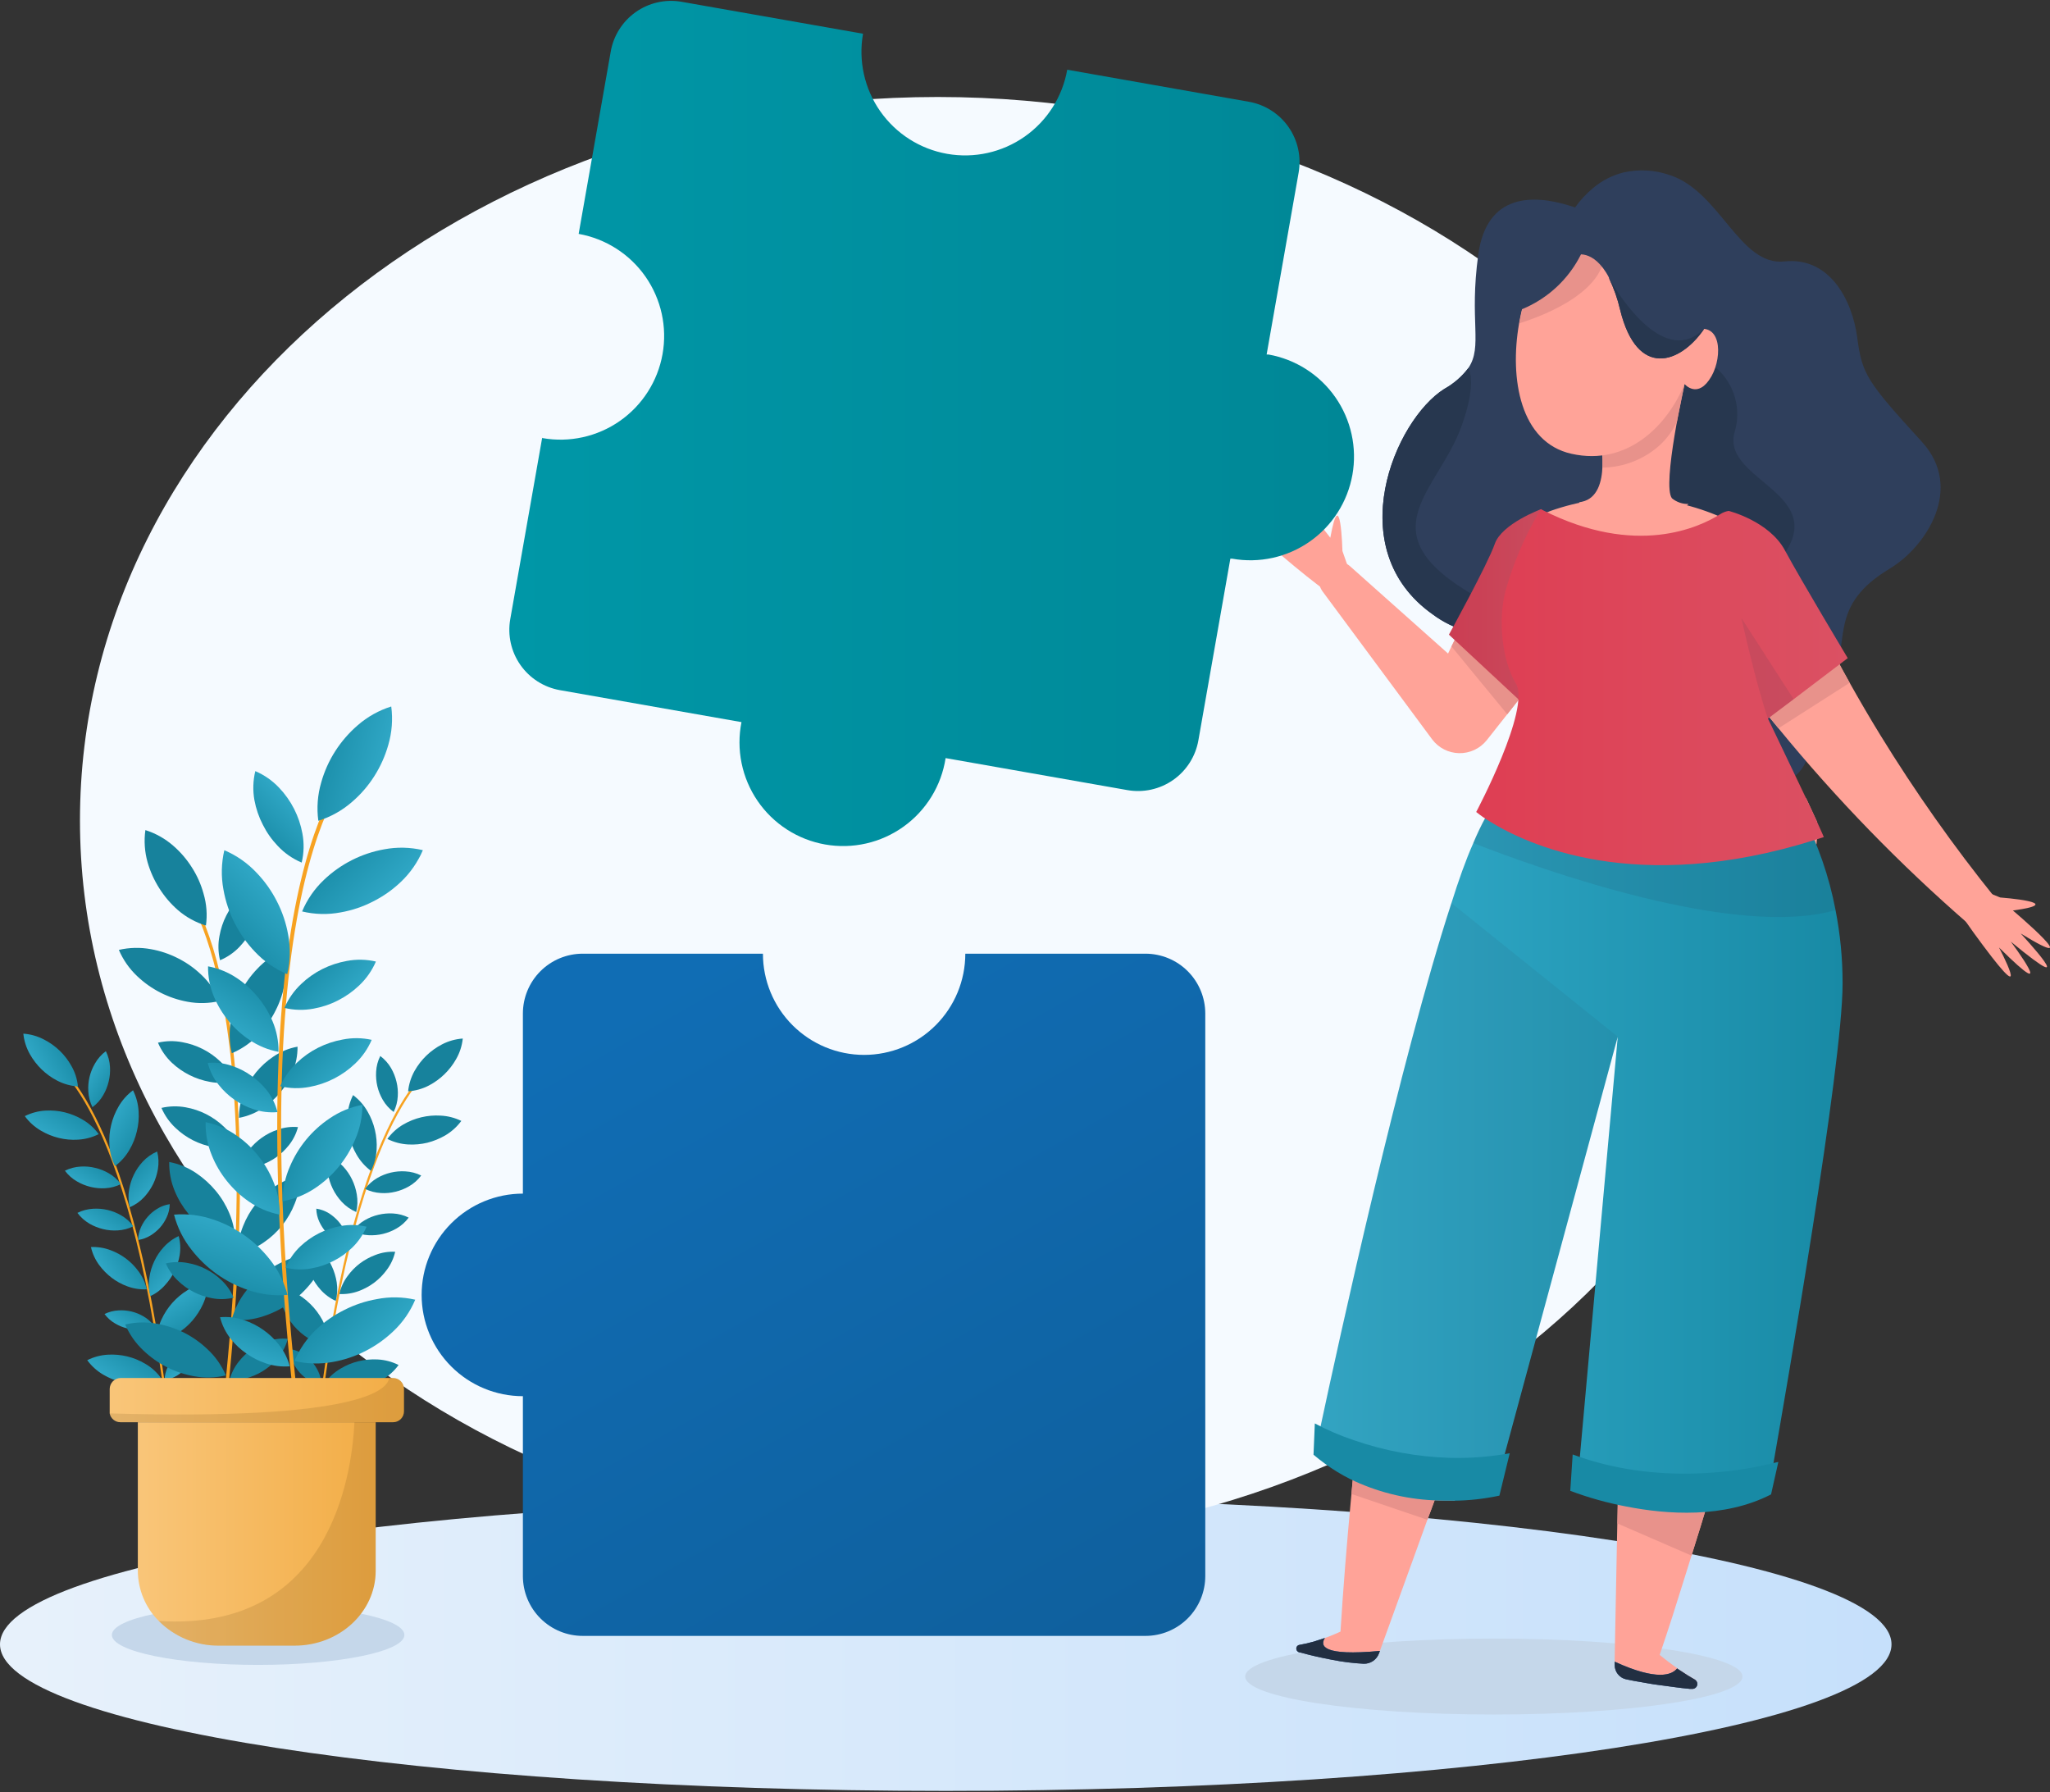 <svg width="540" height="472" viewBox="0 0 540 472" fill="none" xmlns="http://www.w3.org/2000/svg">
<rect x="0" y="0" width="540" height="472" fill="#333333" stroke="none"/>
<path d="M249.126 471.672C386.714 471.672 498.251 454.388 498.251 433.068C498.251 411.747 386.714 394.464 249.126 394.464C111.537 394.464 -6.10352e-05 411.747 -6.10352e-05 433.068C-6.10352e-05 454.388 111.537 471.672 249.126 471.672Z" fill="url(#paint0_linear_480_9967)"/>
<path d="M393.5 451.552C429.675 451.552 459 447.075 459 441.552C459 436.029 429.675 431.552 393.5 431.552C357.326 431.552 328 436.029 328 441.552C328 447.075 357.326 451.552 393.5 451.552Z" fill="#C5D7EA"/>
<path d="M247.019 406.604C371.811 406.604 472.975 321.301 472.975 216.074C472.975 110.847 371.811 25.544 247.019 25.544C122.228 25.544 21.064 110.847 21.064 216.074C21.064 321.301 122.228 406.604 247.019 406.604Z" fill="#F5FAFF"/>
<path d="M67.997 438.487C89.272 438.487 106.525 434.944 106.525 430.597C106.525 426.251 89.291 422.708 67.997 422.708C46.704 422.708 29.47 426.251 29.47 430.597C29.47 434.944 46.723 438.487 67.997 438.487Z" fill="#C5D7EA"/>
<path d="M425.352 150.354C425.352 150.354 414.437 163.624 399.788 166.688C398.965 166.86 398.122 166.995 397.28 167.109C390.204 167.96 383.072 166.054 377.365 161.786C353.027 144.552 367.369 110.659 380.448 102.425C382.928 101.05 385.094 99.172 386.805 96.91C390.635 91.165 386.958 84.674 389.409 66.962C391.688 50.685 404.173 51.355 413.135 54.074C416.346 55.032 419.452 56.316 422.403 57.904L421.273 85.229L425.352 150.354Z" fill="#2F3F5C"/>
<path d="M497.715 149.799C497.256 150.067 496.815 150.354 496.413 150.622C481.362 160.331 487.719 170.058 482.339 178.445C476.958 186.832 479.849 214.828 460.739 202.688C441.628 190.547 428.569 116.327 428.569 116.327L440.307 97.37L411.986 59.685C412.755 57.918 413.719 56.241 414.858 54.687C416.225 52.765 417.834 51.027 419.645 49.517C421.992 47.538 424.764 46.129 427.745 45.4C431.721 44.519 435.861 44.751 439.713 46.07C453.118 50.321 458.173 70.14 470.064 68.857C481.956 67.574 487.911 79.063 489.213 88.829C490.515 98.595 491.626 100.318 506.255 116.365C517.477 128.62 507.328 144.073 497.715 149.799Z" fill="#2F3F5C"/>
<path d="M450.169 95.454C453.166 97.379 455.447 100.237 456.658 103.587C457.87 106.937 457.944 110.593 456.871 113.99C453.52 126.801 483.277 130.037 468.59 147.73C453.903 165.424 425.352 148.783 425.352 148.783L430.35 106.656L450.169 95.454Z" fill="#27374F"/>
<path d="M426.826 137.62C422.767 136.903 418.991 135.058 415.931 132.297L416.639 132.163C425.026 130.439 421.311 114.354 421.311 114.354L443.811 100.778C443.811 100.778 437.703 127.835 440.422 131.243C441.656 132.253 443.213 132.783 444.807 132.737C442.305 134.74 439.417 136.207 436.324 137.047C433.231 137.887 429.998 138.082 426.826 137.62Z" fill="#FFA398"/>
<path d="M443.811 100.778C443.103 104.244 442.413 107.729 441.705 111.195C440.606 113.412 439.128 115.421 437.339 117.131C433.176 120.928 427.769 123.073 422.135 123.163C422.135 122.11 422.135 121.018 422.135 119.907C422.011 116.793 421.678 113.69 421.139 110.62L443.811 100.778Z" fill="#E8928B"/>
<path d="M353.62 145.126C353.62 145.126 353.142 126.705 350.422 141.622C350.422 141.622 334.069 120.271 344.486 139.286C344.486 139.286 326.812 121.133 342.208 141.775C342.208 141.775 324.974 127.51 340.523 144.82C340.523 144.82 323.384 134.671 340.906 149.09C359.422 164.409 358.752 159.833 358.752 159.833L353.62 145.126Z" fill="#FFA398"/>
<path d="M419.511 159.603L405.303 177.603L397.03 188.116L392.914 193.324L391.611 194.971C390.741 196.053 389.635 196.921 388.377 197.509C387.119 198.097 385.743 198.389 384.355 198.363C382.967 198.337 381.603 197.994 380.368 197.359C379.133 196.725 378.06 195.816 377.231 194.703L348.393 155.773C347.668 154.791 347.333 153.574 347.452 152.359C347.571 151.144 348.136 150.016 349.038 149.193C349.94 148.369 351.114 147.909 352.335 147.901C353.556 147.893 354.737 148.337 355.65 149.148L381.443 172.126L382.343 170.211L385.694 163.49L395.269 144.227C396.154 142.396 397.416 140.774 398.971 139.465C400.527 138.156 402.342 137.19 404.297 136.631C406.251 136.072 408.302 135.932 410.315 136.221C412.327 136.509 414.256 137.219 415.975 138.305C417.694 139.39 419.165 140.826 420.29 142.519C421.416 144.213 422.171 146.124 422.507 148.129C422.842 150.135 422.751 152.188 422.238 154.155C421.725 156.123 420.802 157.96 419.53 159.546L419.511 159.603Z" fill="#FFA398"/>
<path d="M414.284 298.432C408.693 312.621 403.407 325.987 399.635 335.523C395.269 347.434 388.797 365.223 382.267 383.146C382.267 383.414 382.076 383.682 381.961 383.97C381.444 385.387 380.927 386.823 380.41 388.221C380.084 389.14 379.74 390.136 379.414 390.959C378.916 392.357 378.399 393.755 377.901 395.133C377.269 396.857 376.657 398.561 375.986 400.265C375.259 402.333 374.493 404.363 373.784 406.374L363.827 433.852L363.252 435.442C362.951 436.264 362.399 436.971 361.674 437.463C360.949 437.954 360.088 438.205 359.212 438.18C356.453 438.041 353.707 437.702 350.997 437.165C348.202 436.629 345.425 436.035 342.648 435.25C342.131 435.25 341.557 434.924 341.48 434.331C341.459 434.205 341.462 434.076 341.491 433.951C341.52 433.827 341.573 433.71 341.648 433.606C341.723 433.503 341.818 433.415 341.927 433.349C342.037 433.283 342.158 433.239 342.285 433.22C343.576 432.994 344.854 432.7 346.114 432.339C348.507 431.643 350.843 430.766 353.104 429.716C353.831 418.074 354.789 406.374 355.88 394.655L355.995 393.487C356.11 392.165 356.244 390.863 356.359 389.561C356.474 388.259 356.627 386.804 356.78 385.425L356.895 384.18C356.895 383.836 356.895 383.51 356.991 383.165L357.393 379.336C358.312 370.317 359.308 361.336 360.323 352.413C361.989 335.772 364.899 316.604 367.886 298.413L414.284 298.432Z" fill="#FFA398"/>
<path d="M437.952 238.189C435.309 244.929 431.92 253.603 428.186 263.082C428.345 251.408 429.234 239.756 430.847 228.193C431.521 223.593 433.36 219.243 436.19 215.555C438.187 218.945 439.383 222.746 439.688 226.668C439.994 230.59 439.4 234.53 437.952 238.189Z" fill="#E8928B"/>
<path d="M450.839 99.075C447.258 105.356 443.715 101.124 443.715 101.124C439.464 111.675 428.932 122.877 413.92 119.507C400.516 116.501 397.567 99.86 400.152 85.154C401.531 77.265 404.518 69.835 408.405 65.565C411.297 62.424 415.229 60.438 419.473 59.974C423.864 59.452 428.315 59.836 432.552 61.103C448.005 64.588 445.362 87.28 445.362 87.28C453.558 83.871 453.826 93.771 450.839 99.075Z" fill="#FFA398"/>
<path d="M526.878 236.369C526.878 236.369 545.338 237.748 530.229 239.797C530.229 239.797 550.776 257.184 532.278 245.848C532.278 245.848 549.512 264.384 529.674 247.993C529.674 247.993 543.078 265.935 526.553 249.525C526.553 249.525 535.859 267.141 522.321 248.95C507.978 229.801 512.459 230.587 512.459 230.587L526.878 236.369Z" fill="#FFA398"/>
<path d="M525.5 242.882C525.078 243.371 524.564 243.772 523.987 244.062C523.41 244.352 522.782 244.525 522.137 244.571C521.493 244.617 520.846 244.536 520.234 244.331C519.621 244.127 519.055 243.803 518.568 243.379C500.436 227.644 483.678 210.392 468.475 191.812C466.56 189.495 464.645 187.178 462.864 184.823C457.068 177.406 451.496 169.791 446.147 161.978L446.052 161.844C445.6 161.151 445.197 160.428 444.845 159.68C443.36 156.204 443.299 152.284 444.675 148.763C446.052 145.243 448.756 142.403 452.206 140.857C455.655 139.311 459.574 139.181 463.118 140.495C466.662 141.809 469.549 144.463 471.156 147.885C474.985 156.31 479.064 164.608 483.392 172.778C484.636 175.133 485.919 177.489 487.221 179.806C489.845 184.478 492.545 189.112 495.36 193.688C504.523 208.602 514.628 222.916 525.615 236.543C526.349 237.442 526.741 238.573 526.72 239.733C526.699 240.894 526.266 242.01 525.5 242.882Z" fill="#FFA398"/>
<path d="M478.547 221.628C478.547 221.915 478.547 222.221 478.394 222.509C477.808 224.954 476.818 227.284 475.464 229.402C475.119 229.977 474.736 230.551 474.373 231.145L473.166 232.906L470.734 236.468L468.302 240.068L467.058 241.983C466.56 242.576 466.1 243.189 465.526 243.898C464.302 245.291 462.956 246.573 461.505 247.727L460.279 248.704L458.881 249.7C457.943 250.37 456.851 251.059 455.626 251.768L446.052 257.244C440.918 260.171 435.06 261.583 429.157 261.319C423.254 261.055 417.546 259.124 412.694 255.751C409.936 253.821 407.51 251.453 405.514 248.742C404.652 247.566 403.853 246.346 403.12 245.085C402.373 243.859 401.684 242.634 400.88 241.389C397.816 236.468 394.254 231.47 393.067 226.319C392.482 223.811 392.275 221.229 392.454 218.66C392.509 218.12 392.592 217.583 392.703 217.051C393.2 214.831 394.088 212.717 395.326 210.809C395.729 210.177 396.188 209.507 396.629 208.894L398.084 206.979L401.014 203.149C402.793 200.866 404.125 198.267 404.939 195.49C405.253 194.238 405.408 192.951 405.399 191.66C405.399 190.377 405.399 189.113 405.399 187.83C405.19 185.247 404.767 182.685 404.135 180.171C403.484 177.605 402.584 175.02 401.646 172.396C400.707 169.773 399.731 167.169 398.907 164.545C398.046 161.929 397.405 159.245 396.992 156.522C396.583 153.991 396.448 151.423 396.59 148.862C396.575 146.14 397.456 143.489 399.099 141.318C400.092 139.982 401.272 138.795 402.603 137.795C403.404 137.178 404.248 136.621 405.131 136.129L405.82 135.765L406.663 135.324L406.892 135.209C407.39 134.999 407.869 134.769 408.443 134.558C423.147 129.375 439.274 129.991 453.539 136.282C454.209 136.569 454.879 136.895 455.454 137.22C457.367 138.131 459.222 139.161 461.007 140.303H461.141C461.696 140.667 462.137 140.992 462.615 141.337L463.841 142.333C464.607 143.003 465.258 143.654 465.871 144.248C466.937 145.402 467.851 146.689 468.59 148.077C469.833 150.196 470.425 152.633 470.294 155.086C470.177 159.709 469.304 164.283 467.709 168.624C466.943 170.845 466.062 173.105 465.315 175.345C464.508 177.567 463.868 179.845 463.4 182.162C463.305 182.679 463.209 183.196 463.132 183.732C463.056 184.269 462.96 184.977 462.883 185.647C462.673 187.942 462.705 190.253 462.979 192.541C463.091 193.729 463.368 194.895 463.802 196.007C464.95 198.589 466.596 200.918 468.647 202.862L471.998 206.232L473.683 207.917C474.181 208.473 474.698 209.009 475.177 209.564C475.656 210.119 475.636 210.119 475.847 210.407L478.643 216.458C478.852 218.177 478.819 219.917 478.547 221.628Z" fill="#FFA398"/>
<path d="M437.952 238.189C435.309 244.929 431.92 253.603 428.186 263.082C428.345 251.408 429.234 239.756 430.847 228.193C431.521 223.593 433.36 219.243 436.19 215.555C438.187 218.945 439.383 222.746 439.688 226.668C439.994 230.59 439.4 234.53 437.952 238.189Z" fill="#FFA398"/>
<path d="M400.209 85.154C401.588 77.264 404.575 69.835 408.462 65.565C411.354 62.424 415.286 60.437 419.53 59.973C421.158 60.509 422.345 62.099 422.671 65.258C423.705 76.326 407.62 82.837 400.209 85.154Z" fill="#E8928B"/>
<path d="M475.464 298.431L472.515 311.165C470.428 319.725 468.264 328.265 466.119 336.805C463.975 345.346 461.658 353.848 459.36 362.35L455.856 375.084L453.539 383.145L452.198 387.798C451.662 389.713 451.088 391.628 450.532 393.543C448.924 398.924 447.258 404.305 445.573 409.666C445.228 410.815 444.883 411.926 444.519 413.075L440.556 425.675C439.483 429.083 438.315 432.453 437.185 435.843C437.971 436.474 438.756 437.145 439.598 437.757C440.441 438.37 441.8 439.404 442.949 440.132C444.098 440.86 445.228 441.626 446.415 442.277C446.646 442.406 446.835 442.6 446.957 442.834C447.08 443.069 447.131 443.334 447.105 443.598C447.088 443.774 447.036 443.945 446.953 444.102C446.87 444.258 446.756 444.396 446.619 444.509C446.482 444.621 446.324 444.705 446.154 444.755C445.984 444.806 445.806 444.823 445.63 444.804H445.171C443.715 444.67 442.279 444.498 440.881 444.306L436.611 443.732C435.175 443.56 433.815 443.272 432.417 443.042C431.02 442.813 429.603 442.564 428.243 442.257C427.416 442.053 426.681 441.578 426.153 440.909C425.626 440.24 425.337 439.414 425.332 438.562V436.647L426.022 401.26L426.194 392.279L426.347 384.275V383.164L426.826 358.156C426.979 349.443 427.037 340.731 427.266 332.056C427.477 320.835 427.669 309.633 427.783 298.45L475.464 298.431Z" fill="#FFA398"/>
<path d="M450.532 393.581C448.924 398.962 447.258 404.343 445.573 409.704L426.06 401.241L426.233 392.26L450.532 393.581Z" fill="#E8928B"/>
<path d="M448.962 86.492L448.732 86.856C442.547 95.722 431.269 99.858 426.769 81.609C426.107 78.717 425.117 75.91 423.82 73.241V73.107C423.588 72.641 423.333 72.187 423.054 71.748C418.841 65.103 414.379 67.344 414.379 67.344V64.184C412.139 57.463 419.454 47.237 437.473 50.78C455.492 54.322 454.936 77.377 448.962 86.492Z" fill="#2F3F5C"/>
<path d="M418.669 61.084C417.177 66.84 414.019 72.028 409.59 75.996C405.162 79.965 399.66 82.538 393.775 83.392C387.456 84.483 403.35 59.207 403.35 59.207H418.669" fill="#2F3F5C"/>
<path d="M405.303 177.604L397.031 188.117L391.477 181.357L390.348 179.998L382.344 170.251L385.695 163.53L405.303 177.604Z" fill="#E8928B"/>
<path d="M383.684 392.26L383.205 395.247C381.559 395.247 379.759 395.247 377.901 395.132C377.269 396.856 376.657 398.56 375.986 400.264L355.976 393.466C356.091 392.145 356.225 390.843 356.34 389.541C355.216 388.966 354.087 388.328 352.95 387.626L353.487 383.126L356.876 384.141L379.414 390.958L383.684 392.26Z" fill="#E8928B"/>
<path d="M399.788 166.688C398.965 166.861 398.122 166.995 397.28 167.109C390.204 167.96 383.072 166.054 377.365 161.786C353.027 144.552 367.369 110.659 380.448 102.425C382.928 101.05 385.094 99.172 386.805 96.91C387.839 99.17 388.05 103.555 385.082 111.98C378.897 129.559 359.135 140.244 388.912 157.171C397.529 162.093 400.209 165.003 399.788 166.688Z" fill="#27374F"/>
<path d="M405.954 134.097C405.954 134.097 395.594 137.927 393.756 143.231C391.918 148.535 381.673 167.148 381.673 167.148L402.009 186.067L411.316 161.173L405.954 134.097Z" fill="url(#paint1_linear_480_9967)"/>
<path d="M487.221 179.825L468.475 191.812C466.56 189.495 464.645 187.178 462.864 184.823L483.392 172.816C484.636 175.153 485.919 177.508 487.221 179.825Z" fill="#E8928B"/>
<path opacity="0.1" d="M405.954 134.097C405.954 134.097 395.594 137.927 393.756 143.231C391.918 148.535 381.673 167.148 381.673 167.148L402.009 186.067L411.316 161.173L405.954 134.097Z" fill="#27374F"/>
<path d="M485.364 258.833V259.101C485.364 280.816 470.37 366.851 467.134 385.483C467 386.134 466.905 386.727 466.809 387.206C466.617 388.393 466.502 389.006 466.502 389.006C456.242 393.772 444.983 395.993 433.681 395.478C427.402 395.115 421.245 393.582 415.528 390.959L416.141 383.874L426.137 273.08L396.322 383.089L394.273 390.653C390.804 390.971 387.32 391.098 383.837 391.036C377.078 390.982 370.342 390.244 363.731 388.834C357.65 387.567 351.824 385.288 346.497 382.093C346.497 382.093 346.497 381.959 346.593 381.691C346.765 380.868 347.186 378.819 347.837 375.793C352.548 353.734 368.901 278.996 382.305 237.922C384.22 231.814 386.135 226.433 388.05 222.144C389.036 219.772 390.142 217.452 391.363 215.193C394.74 209.6 400.145 205.526 406.452 203.818C431.345 195.853 472.668 210.75 472.668 210.75C472.668 210.75 473.473 211.957 474.698 214.255C478.846 222.262 481.813 230.827 483.507 239.684C484.74 245.993 485.362 252.405 485.364 258.833Z" fill="url(#paint2_linear_480_9967)"/>
<path opacity="0.08" d="M426.079 272.983L396.265 382.992L394.216 390.556C390.747 390.874 387.263 391.002 383.78 390.939C377.021 390.885 370.284 390.147 363.674 388.737L346.593 381.594C346.765 380.771 347.186 378.722 347.838 375.697C352.548 353.637 368.901 278.9 382.305 237.826L426.079 272.983Z" fill="#27374F"/>
<path d="M468.437 385.04L468.034 386.84L466.522 393.581C454.171 399.938 439.139 398.904 428.224 396.74C423.252 395.792 418.371 394.421 413.633 392.642L414.265 383.068C414.858 383.298 415.471 383.508 416.065 383.7C439.043 391.627 461.543 386.764 467.077 385.327L468.437 385.04Z" fill="#188AA5"/>
<path d="M397.682 382.743L394.963 393.907C391.015 394.749 386.993 395.198 382.956 395.247C381.271 395.247 379.452 395.247 377.556 395.132C369.951 394.769 362.499 392.867 355.65 389.541C354.501 388.966 353.352 388.328 352.203 387.626C350.025 386.284 347.951 384.78 345.999 383.126L346.344 374.892C349.665 376.665 353.13 378.151 356.703 379.335C364.755 382.117 373.179 383.673 381.692 383.949C387.05 384.108 392.409 383.704 397.682 382.743Z" fill="#188AA5"/>
<path opacity="0.12" d="M483.526 239.684C457.234 247.344 406.031 229.057 388.05 222.029C389.032 219.662 390.138 217.348 391.363 215.097C394.715 209.458 400.124 205.34 406.452 203.608L474.698 214.063C478.877 222.126 481.851 230.758 483.526 239.684Z" fill="#27374F"/>
<path d="M363.482 434.808L363.252 435.44C362.951 436.262 362.399 436.97 361.674 437.461C360.949 437.952 360.088 438.203 359.212 438.178C356.453 438.039 353.707 437.7 350.997 437.163C348.202 436.627 345.425 436.033 342.648 435.248C342.131 435.248 341.557 434.923 341.48 434.329C341.459 434.203 341.462 434.074 341.491 433.95C341.52 433.825 341.573 433.708 341.648 433.604C341.723 433.501 341.818 433.413 341.927 433.347C342.037 433.281 342.158 433.237 342.285 433.219C343.576 432.992 344.854 432.698 346.114 432.338L348.987 431.399C347.665 433.467 348.355 436.225 363.482 434.808Z" fill="url(#paint3_linear_480_9967)"/>
<path d="M478.26 215.613C479.792 218.964 480.424 220.458 480.424 220.458L478.222 221.167C430.886 236.083 401.895 222.277 392.339 216.284C391.124 215.553 389.96 214.74 388.854 213.852C388.854 213.852 403.293 186.641 399.31 180.016C395.595 173.888 394.599 163.165 396.552 155.697C398.591 148.422 401.558 141.439 405.38 134.921L405.897 134.097C406.074 134.208 406.259 134.304 406.452 134.384C430.963 146.774 447.66 138.884 453.098 135.438C453.78 134.987 454.551 134.686 455.358 134.557C455.358 134.557 466.024 137.218 470.179 144.955C474.334 152.691 486.724 173.333 486.724 173.333L472.477 184.152L465.698 189.246C465.966 189.763 466.215 190.28 466.445 190.777C470.275 198.82 473.281 205.024 475.445 209.62C476.613 212.013 477.532 214.024 478.26 215.613Z" fill="url(#paint4_linear_480_9967)"/>
<path d="M363.482 434.808L363.252 435.44C362.951 436.262 362.399 436.97 361.674 437.461C360.949 437.952 360.088 438.203 359.212 438.178C356.453 438.039 353.707 437.7 350.997 437.163C348.202 436.627 345.425 436.033 342.648 435.248C342.131 435.248 341.557 434.923 341.48 434.329C341.459 434.203 341.462 434.074 341.491 433.95C341.52 433.825 341.573 433.708 341.648 433.604C341.723 433.501 341.818 433.413 341.927 433.347C342.037 433.281 342.158 433.237 342.285 433.219C343.576 432.992 344.854 432.698 346.114 432.338L348.987 431.399C347.665 433.467 348.355 436.225 363.482 434.808Z" fill="#222F42"/>
<path d="M447.105 443.598C447.088 443.774 447.036 443.945 446.953 444.102C446.87 444.258 446.756 444.396 446.619 444.509C446.482 444.621 446.324 444.705 446.154 444.755C445.984 444.806 445.806 444.823 445.63 444.804H445.171C443.715 444.67 442.279 444.498 440.881 444.306L436.611 443.732C435.175 443.56 433.815 443.272 432.417 443.043C431.02 442.813 429.603 442.564 428.243 442.257C427.416 442.053 426.681 441.579 426.153 440.909C425.626 440.24 425.337 439.414 425.332 438.562V437.643C436.611 442.813 440.46 441.089 441.781 439.423C442.149 439.701 442.533 439.956 442.93 440.189C444.06 440.955 445.209 441.683 446.396 442.334C446.621 442.456 446.807 442.64 446.933 442.864C447.058 443.087 447.118 443.342 447.105 443.598Z" fill="url(#paint5_linear_480_9967)"/>
<path d="M447.105 443.598C447.088 443.774 447.036 443.945 446.953 444.102C446.87 444.258 446.756 444.396 446.619 444.509C446.482 444.621 446.324 444.705 446.154 444.755C445.984 444.806 445.806 444.823 445.63 444.804H445.171C443.715 444.67 442.279 444.498 440.881 444.306L436.611 443.732C435.175 443.56 433.815 443.272 432.417 443.043C431.02 442.813 429.603 442.564 428.243 442.257C427.416 442.053 426.681 441.579 426.153 440.909C425.626 440.24 425.337 439.414 425.332 438.562V437.643C436.611 442.813 440.46 441.089 441.781 439.423C442.149 439.701 442.533 439.956 442.93 440.189C444.06 440.955 445.209 441.683 446.396 442.334C446.621 442.456 446.807 442.64 446.933 442.864C447.058 443.087 447.118 443.342 447.105 443.598Z" fill="#222F42"/>
<path opacity="0.1" d="M465.698 189.15C465.966 189.667 466.215 190.184 466.445 190.682C466.136 190.203 465.885 189.689 465.698 189.15Z" fill="#27374F"/>
<path opacity="0.1" d="M472.477 184.152L465.698 189.245C462.596 180.38 458.709 162.763 458.709 162.763L472.477 184.152Z" fill="#27374F"/>
<path d="M448.962 86.494L448.732 86.858C442.547 95.724 431.269 99.86 426.769 81.611C426.107 78.719 425.118 75.911 423.82 73.243C427.018 78.835 438.871 96.854 448.962 86.494Z" fill="#27374F"/>
<path d="M254.277 251.173H301.727C305.907 251.173 309.916 252.834 312.871 255.789C315.826 258.745 317.487 262.753 317.487 266.933V415.087C317.487 419.266 315.826 423.275 312.871 426.23C309.916 429.186 305.907 430.846 301.727 430.846H153.516C151.445 430.849 149.393 430.443 147.479 429.652C145.565 428.861 143.825 427.701 142.36 426.237C140.894 424.773 139.732 423.035 138.939 421.122C138.145 419.209 137.737 417.158 137.737 415.087V367.713C130.663 367.713 123.878 364.902 118.876 359.9C113.873 354.898 111.063 348.113 111.063 341.038C111.063 333.964 113.873 327.179 118.876 322.177C123.878 317.175 130.663 314.364 137.737 314.364V266.933C137.737 264.862 138.145 262.811 138.939 260.898C139.732 258.984 140.894 257.246 142.36 255.782C143.825 254.319 145.565 253.158 147.479 252.367C149.393 251.577 151.445 251.171 153.516 251.173H200.966C200.966 258.243 203.775 265.023 208.774 270.021C213.772 275.02 220.552 277.828 227.622 277.828C234.691 277.828 241.471 275.02 246.47 270.021C251.468 265.023 254.277 258.243 254.277 251.173Z" fill="url(#paint6_linear_480_9967)"/>
<path d="M142.831 115.216L134.405 163.088C133.669 167.292 134.628 171.616 137.072 175.115C139.516 178.613 143.245 181.002 147.446 181.758L195.318 190.184C194.607 193.751 194.616 197.423 195.344 200.987C196.072 204.55 197.504 207.932 199.557 210.934C201.61 213.936 204.242 216.498 207.299 218.469C210.355 220.44 213.775 221.781 217.357 222.412C220.938 223.043 224.61 222.953 228.156 222.146C231.703 221.339 235.052 219.831 238.008 217.712C240.963 215.593 243.466 212.905 245.369 209.805C247.271 206.706 248.536 203.257 249.087 199.662L296.959 208.088C301.174 208.834 305.513 207.875 309.022 205.423C312.53 202.97 314.921 199.224 315.668 195.009L324.093 147.137H324.572C328.102 147.766 331.722 147.693 335.225 146.923C338.727 146.153 342.043 144.7 344.984 142.648C347.925 140.596 350.433 137.985 352.365 134.964C354.297 131.942 355.615 128.57 356.244 125.04C356.872 121.509 356.8 117.889 356.029 114.387C355.259 110.884 353.806 107.568 351.754 104.627C349.703 101.686 347.091 99.178 344.07 97.246C341.049 95.314 337.677 93.996 334.146 93.368H333.648L342.074 45.496C342.443 43.41 342.398 41.272 341.94 39.203C341.483 37.135 340.622 35.177 339.407 33.441C338.193 31.705 336.648 30.226 334.861 29.088C333.075 27.949 331.081 27.174 328.995 26.807L281.123 18.362C279.866 25.495 275.827 31.836 269.895 35.991C263.962 40.146 256.622 41.774 249.489 40.517C242.357 39.26 236.015 35.221 231.86 29.289C227.705 23.356 226.077 16.016 227.334 8.883L179.462 0.458C177.368 0.102 175.224 0.163 173.154 0.637C171.084 1.112 169.127 1.991 167.398 3.225C165.668 4.458 164.2 6.02 163.076 7.823C161.952 9.625 161.195 11.632 160.85 13.728L152.424 61.6C159.555 62.87 165.888 66.92 170.033 72.859C174.177 78.799 175.792 86.142 174.522 93.272C173.252 100.402 169.202 106.736 163.262 110.88C157.323 115.024 149.98 116.639 142.85 115.37L142.831 115.216Z" fill="url(#paint7_linear_480_9967)"/>
<path d="M114.893 280.317C114.893 280.317 94.212 290.39 84.254 371.657" stroke="#F7A221" stroke-width="0.577" stroke-miterlimit="10" stroke-linecap="round"/>
<path d="M121.518 295.215C120.373 296.765 118.927 298.067 117.267 299.045C115.799 299.895 114.22 300.54 112.576 300.96C110.928 301.355 109.232 301.51 107.54 301.419C105.627 301.317 103.756 300.822 102.044 299.964C103.168 298.403 104.61 297.098 106.276 296.134C109.227 294.424 112.617 293.618 116.022 293.817C117.931 293.902 119.801 294.378 121.518 295.215Z" fill="#17829C"/>
<path d="M104.993 359.497C103.865 361.055 102.423 362.36 100.761 363.327C99.295 364.197 97.707 364.843 96.05 365.242C94.404 365.647 92.706 365.802 91.014 365.702C89.102 365.599 87.231 365.104 85.518 364.246C86.652 362.687 88.1 361.382 89.769 360.417C91.227 359.544 92.809 358.898 94.461 358.502C96.109 358.107 97.805 357.952 99.497 358.042C101.41 358.142 103.281 358.637 104.993 359.497Z" fill="#17829C"/>
<path d="M93.829 319.208C92.377 318.588 91.072 317.667 89.999 316.508C88.108 314.461 86.856 311.905 86.399 309.155C86.153 307.619 86.218 306.05 86.591 304.54C88.043 305.161 89.348 306.081 90.421 307.24C91.357 308.255 92.138 309.404 92.737 310.648C93.34 311.89 93.76 313.212 93.982 314.574C94.252 316.113 94.2 317.691 93.829 319.208Z" fill="#17829C"/>
<path d="M91.646 327.767C90.458 327.577 89.319 327.154 88.295 326.523C87.385 325.967 86.566 325.276 85.863 324.474C85.156 323.669 84.57 322.766 84.121 321.793C83.613 320.707 83.339 319.526 83.316 318.327C84.505 318.502 85.646 318.919 86.667 319.553C87.566 320.131 88.384 320.827 89.099 321.621C89.8 322.42 90.38 323.316 90.823 324.282C91.335 325.375 91.615 326.561 91.646 327.767Z" fill="#17829C"/>
<path d="M84.695 364.743C83.502 364.574 82.359 364.149 81.344 363.498C79.522 362.37 78.071 360.732 77.17 358.788C76.666 357.692 76.386 356.508 76.346 355.303C77.545 355.475 78.693 355.899 79.716 356.547C81.533 357.685 82.977 359.329 83.872 361.277C84.377 362.365 84.657 363.544 84.695 364.743Z" fill="#17829C"/>
<path d="M100.167 278.116C101.323 278.98 102.293 280.068 103.02 281.314C103.661 282.427 104.138 283.627 104.437 284.876C104.748 286.127 104.864 287.419 104.782 288.705C104.709 290.151 104.337 291.566 103.69 292.861C102.519 292.001 101.541 290.905 100.818 289.644C100.175 288.539 99.698 287.345 99.401 286.101C99.108 284.847 98.998 283.557 99.076 282.271C99.149 280.826 99.52 279.411 100.167 278.116Z" fill="#17829C"/>
<path d="M104.093 329.683C103.701 331.403 102.95 333.022 101.891 334.432C100.976 335.697 99.879 336.82 98.635 337.764C97.391 338.703 96.017 339.458 94.556 340.004C92.907 340.625 91.147 340.898 89.386 340.809C89.764 339.087 90.509 337.467 91.569 336.06C92.484 334.794 93.581 333.672 94.825 332.728C96.077 331.794 97.457 331.046 98.922 330.507C100.568 329.869 102.33 329.588 104.093 329.683Z" fill="#17829C"/>
<path d="M110.948 309.595C110.083 310.757 108.988 311.728 107.731 312.448C106.619 313.091 105.419 313.569 104.169 313.865C102.918 314.177 101.626 314.293 100.339 314.21C98.888 314.134 97.468 313.763 96.165 313.118C97.03 311.951 98.125 310.974 99.382 310.246C101.614 308.952 104.179 308.346 106.754 308.504C108.213 308.574 109.64 308.946 110.948 309.595Z" fill="#17829C"/>
<path d="M100.493 347.338C99.737 348.371 98.771 349.232 97.659 349.866C96.673 350.438 95.608 350.864 94.499 351.13C93.398 351.405 92.262 351.509 91.129 351.436C89.848 351.376 88.595 351.043 87.453 350.459C88.204 349.423 89.171 348.561 90.287 347.932C91.268 347.363 92.325 346.937 93.427 346.668C94.537 346.408 95.678 346.311 96.816 346.381C98.096 346.434 99.35 346.761 100.493 347.338Z" fill="#17829C"/>
<path d="M88.448 342.626C86.924 341.931 85.562 340.926 84.446 339.677C83.456 338.576 82.63 337.338 81.995 336C81.359 334.662 80.926 333.235 80.712 331.769C80.448 330.116 80.533 328.427 80.961 326.809C82.483 327.472 83.847 328.451 84.963 329.681C85.966 330.829 86.792 332.12 87.414 333.511C88.039 334.854 88.471 336.279 88.697 337.743C88.951 339.37 88.866 341.033 88.448 342.626Z" fill="#17829C"/>
<path d="M107.654 320.682C106.794 321.853 105.698 322.832 104.437 323.554C103.328 324.189 102.136 324.666 100.895 324.971C99.642 325.272 98.352 325.388 97.065 325.316C95.62 325.242 94.205 324.871 92.91 324.224C93.763 323.053 94.852 322.074 96.108 321.352C97.217 320.704 98.418 320.226 99.669 319.935C100.922 319.634 102.213 319.518 103.499 319.59C104.945 319.664 106.359 320.035 107.654 320.682Z" fill="#17829C"/>
<path d="M93.006 288.417C94.566 289.59 95.869 291.069 96.835 292.764C97.707 294.263 98.353 295.883 98.75 297.571C99.155 299.262 99.309 301.004 99.21 302.741C99.101 304.7 98.593 306.615 97.716 308.37C96.15 307.204 94.846 305.724 93.886 304.024C93.018 302.517 92.373 300.891 91.972 299.198C91.577 297.511 91.422 295.777 91.512 294.047C91.616 292.088 92.124 290.171 93.006 288.417Z" fill="#17829C"/>
<path d="M73.263 339.009C75.201 339.308 77.058 339.998 78.721 341.039C80.19 341.968 81.518 343.103 82.665 344.409C83.824 345.735 84.779 347.226 85.499 348.833C86.332 350.635 86.776 352.592 86.801 354.577C84.862 354.282 83.004 353.592 81.344 352.547C79.866 351.63 78.537 350.493 77.399 349.177C76.273 347.821 75.357 346.305 74.68 344.677C73.817 342.908 73.335 340.977 73.263 339.009Z" fill="#17829C"/>
<path d="M121.901 273.52C121.703 275.422 121.11 277.261 120.159 278.92C118.488 281.888 115.994 284.309 112.978 285.89C111.277 286.772 109.413 287.293 107.501 287.422C107.699 285.517 108.285 283.672 109.225 282.003C110.904 279.033 113.413 276.618 116.444 275.052C118.139 274.173 119.996 273.652 121.901 273.52Z" fill="#17829C"/>
<path d="M13.251 279.053C13.251 279.053 33.931 289.125 43.889 370.393" stroke="#F7A221" stroke-width="0.577" stroke-miterlimit="10" stroke-linecap="round"/>
<path d="M6.53 293.952C8.242 293.095 10.113 292.599 12.025 292.497C13.718 292.397 15.415 292.552 17.061 292.956C18.711 293.36 20.292 294.005 21.753 294.871C23.42 295.84 24.867 297.144 26.004 298.701C24.291 299.558 22.421 300.054 20.508 300.156C18.816 300.257 17.118 300.102 15.472 299.697C13.822 299.293 12.242 298.648 10.781 297.782C9.112 296.816 7.664 295.511 6.53 293.952Z" fill="url(#paint8_linear_480_9967)"/>
<path d="M22.978 358.234C24.691 357.376 26.562 356.881 28.474 356.778C30.166 356.687 31.862 356.842 33.51 357.238C35.167 357.637 36.755 358.283 38.221 359.153C39.887 360.114 41.33 361.42 42.453 362.982C40.741 363.843 38.87 364.338 36.957 364.438C35.265 364.537 33.567 364.382 31.921 363.978C30.271 363.575 28.69 362.929 27.229 362.063C25.565 361.092 24.118 359.788 22.978 358.234Z" fill="url(#paint9_linear_480_9967)"/>
<path d="M34.18 317.944C33.804 316.434 33.745 314.863 34.008 313.329C34.451 310.582 35.689 308.026 37.57 305.976C38.641 304.815 39.946 303.894 41.4 303.276C41.792 304.789 41.857 306.369 41.591 307.91C41.368 309.272 40.949 310.594 40.346 311.835C39.729 313.074 38.943 314.221 38.01 315.244C36.939 316.405 35.634 317.325 34.18 317.944Z" fill="url(#paint10_linear_480_9967)"/>
<path d="M36.383 326.581C36.407 325.376 36.681 324.19 37.187 323.096C37.636 322.129 38.223 321.233 38.929 320.434C39.632 319.632 40.452 318.942 41.361 318.385C42.378 317.738 43.52 317.313 44.712 317.141C44.691 318.348 44.41 319.536 43.889 320.626C43.447 321.592 42.866 322.488 42.166 323.287C41.454 324.08 40.635 324.769 39.734 325.336C38.712 325.973 37.572 326.396 36.383 326.581Z" fill="url(#paint11_linear_480_9967)"/>
<path d="M43.353 363.481C43.374 362.28 43.655 361.097 44.176 360.015C44.623 359.046 45.203 358.143 45.9 357.334C46.602 356.532 47.422 355.841 48.332 355.285C49.348 354.638 50.49 354.213 51.683 354.041C51.66 355.246 51.386 356.433 50.878 357.526C50.429 358.492 49.842 359.389 49.136 360.187C48.424 360.98 47.606 361.669 46.704 362.236C45.686 362.881 44.545 363.305 43.353 363.481Z" fill="url(#paint12_linear_480_9967)"/>
<path d="M27.881 276.851C28.527 278.146 28.899 279.561 28.972 281.006C29.054 282.293 28.938 283.585 28.628 284.836C28.336 286.088 27.859 287.288 27.21 288.398C26.495 289.653 25.523 290.743 24.357 291.596C23.711 290.301 23.339 288.886 23.266 287.44C23.099 284.868 23.713 282.305 25.027 280.087C25.74 278.82 26.713 277.717 27.881 276.851Z" fill="url(#paint13_linear_480_9967)"/>
<path d="M23.955 328.438C25.717 328.354 27.477 328.634 29.125 329.261C30.585 329.801 31.959 330.55 33.204 331.483C34.453 332.426 35.557 333.549 36.478 334.815C37.532 336.226 38.276 337.845 38.661 339.563C36.901 339.655 35.141 339.381 33.491 338.759C32.026 338.224 30.65 337.469 29.413 336.519C28.168 335.57 27.065 334.448 26.138 333.187C25.092 331.77 24.349 330.154 23.955 328.438Z" fill="url(#paint14_linear_480_9967)"/>
<path d="M17.1 308.331C18.395 307.684 19.81 307.313 21.255 307.239C22.542 307.157 23.834 307.274 25.085 307.584C26.337 307.875 27.537 308.353 28.647 309.001C29.902 309.716 30.992 310.688 31.845 311.854C30.549 312.501 29.135 312.872 27.689 312.946C25.119 313.087 22.563 312.475 20.336 311.184C19.069 310.471 17.966 309.499 17.1 308.331Z" fill="url(#paint15_linear_480_9967)"/>
<path d="M27.536 346.073C28.69 345.506 29.947 345.18 31.232 345.116C32.363 345.046 33.498 345.143 34.602 345.403C35.711 345.668 36.775 346.094 37.761 346.667C38.873 347.3 39.839 348.162 40.595 349.194C39.453 349.778 38.2 350.11 36.919 350.171C35.78 350.244 34.637 350.14 33.529 349.865C32.425 349.604 31.366 349.178 30.389 348.601C29.271 347.968 28.299 347.107 27.536 346.073Z" fill="url(#paint16_linear_480_9967)"/>
<path d="M39.6 341.364C39.171 339.753 39.086 338.069 39.351 336.423C39.565 334.951 39.998 333.518 40.634 332.172C41.255 330.827 42.082 329.587 43.085 328.496C44.194 327.248 45.55 326.244 47.068 325.547C47.511 327.162 47.602 328.853 47.336 330.506C46.859 333.46 45.527 336.209 43.506 338.415C42.424 339.66 41.093 340.664 39.6 341.364Z" fill="url(#paint17_linear_480_9967)"/>
<path d="M20.393 319.438C21.689 318.791 23.103 318.42 24.549 318.346C25.834 318.269 27.125 318.378 28.378 318.672C29.622 318.968 30.816 319.446 31.921 320.089C33.178 320.816 34.273 321.794 35.138 322.961C33.843 323.608 32.428 323.979 30.983 324.053C29.696 324.135 28.404 324.019 27.153 323.708C25.904 323.409 24.704 322.932 23.591 322.291C22.345 321.564 21.257 320.594 20.393 319.438Z" fill="url(#paint18_linear_480_9967)"/>
<path d="M35.042 287.153C35.918 288.908 36.42 290.825 36.517 292.783C36.627 294.513 36.472 296.25 36.057 297.934C35.666 299.63 35.02 301.257 34.142 302.76C33.183 304.46 31.878 305.94 30.312 307.106C29.418 305.358 28.909 303.438 28.819 301.477C28.71 299.74 28.865 297.997 29.278 296.306C29.676 294.619 30.322 292.999 31.193 291.5C32.158 289.798 33.47 288.317 35.042 287.153Z" fill="url(#paint19_linear_480_9967)"/>
<path d="M54.785 337.745C54.744 339.73 54.294 341.686 53.463 343.49C52.732 345.069 51.785 346.538 50.648 347.856C49.504 349.166 48.167 350.296 46.685 351.207C45.034 352.27 43.172 352.963 41.227 353.236C41.258 351.25 41.709 349.292 42.548 347.492C44.004 344.326 46.362 341.662 49.327 339.832C50.979 338.76 52.839 338.049 54.785 337.745Z" fill="url(#paint20_linear_480_9967)"/>
<path d="M6.147 272.237C8.054 272.365 9.914 272.894 11.604 273.788C13.113 274.557 14.5 275.544 15.721 276.718C16.94 277.893 17.979 279.241 18.804 280.72C19.759 282.382 20.347 284.23 20.527 286.139C18.623 286.007 16.765 285.486 15.07 284.607C13.56 283.824 12.173 282.824 10.953 281.639C9.74 280.458 8.702 279.111 7.87 277.637C6.931 275.974 6.344 274.136 6.147 272.237Z" fill="url(#paint21_linear_480_9967)"/>
<path d="M46.148 230.989C46.148 230.989 72.555 252.685 58.825 373.513" stroke="#F7A221" stroke-width="0.857" stroke-miterlimit="10" stroke-linecap="round"/>
<path d="M31.308 250.176C34.08 249.534 36.955 249.469 39.753 249.984C42.232 250.427 44.632 251.234 46.876 252.378C49.123 253.508 51.188 254.966 53.004 256.706C55.085 258.648 56.73 261.011 57.829 263.637C55.058 264.289 52.182 264.354 49.385 263.829C44.405 262.923 39.799 260.58 36.134 257.088C34.069 255.139 32.426 252.786 31.308 250.176Z" fill="#17829C"/>
<path d="M32.974 348.832C35.738 348.181 38.608 348.116 41.4 348.641C43.882 349.086 46.287 349.886 48.542 351.015C50.786 352.157 52.851 353.621 54.67 355.362C56.742 357.29 58.386 359.632 59.495 362.236C56.727 362.903 53.849 362.975 51.051 362.447C48.571 362.004 46.171 361.197 43.927 360.053C41.687 358.905 39.623 357.441 37.8 355.707C35.733 353.773 34.09 351.433 32.974 348.832Z" fill="#17829C"/>
<path d="M62.961 294.411C62.94 292.09 63.396 289.789 64.302 287.652C65.1 285.762 66.164 283.995 67.461 282.405C68.762 280.815 70.291 279.428 71.999 278.288C73.915 276.971 76.088 276.076 78.376 275.665C78.397 277.986 77.941 280.287 77.035 282.424C76.253 284.322 75.188 286.091 73.876 287.671C72.565 289.25 71.037 290.636 69.338 291.788C67.414 293.09 65.244 293.982 62.961 294.411Z" fill="#17829C"/>
<path d="M63.191 307.641C63.649 305.907 64.457 304.284 65.565 302.873C66.547 301.631 67.701 300.535 68.993 299.618C70.288 298.699 71.715 297.983 73.225 297.493C74.915 296.907 76.709 296.685 78.491 296.842C78.039 298.573 77.23 300.19 76.116 301.59C75.154 302.807 74.026 303.884 72.765 304.788C71.466 305.7 70.04 306.416 68.533 306.914C66.823 307.525 65.003 307.773 63.191 307.641Z" fill="#17829C"/>
<path d="M60.491 363.366C60.949 361.633 61.765 360.016 62.884 358.617C64.853 356.109 67.517 354.238 70.544 353.236C72.233 352.649 74.029 352.433 75.81 352.604C75.365 354.332 74.556 355.945 73.435 357.334C72.468 358.59 71.312 359.688 70.008 360.589C68.709 361.501 67.283 362.217 65.776 362.715C64.078 363.293 62.279 363.515 60.491 363.366Z" fill="#17829C"/>
<path d="M68.055 232.866C68.541 234.959 68.594 237.129 68.208 239.243C67.552 243 65.808 246.483 63.191 249.258C61.727 250.828 59.945 252.068 57.963 252.896C57.458 250.806 57.406 248.631 57.81 246.519C58.473 242.743 60.246 239.249 62.904 236.485C64.355 234.939 66.108 233.707 68.055 232.866Z" fill="#17829C"/>
<path d="M44.578 306.033C47.129 306.519 49.554 307.523 51.702 308.982C53.625 310.281 55.353 311.848 56.834 313.635C58.319 315.416 59.526 317.411 60.414 319.552C61.446 321.972 61.961 324.581 61.927 327.212C59.347 326.745 56.893 325.741 54.727 324.263C50.843 321.682 47.816 318.002 46.033 313.693C45.021 311.268 44.526 308.66 44.578 306.033Z" fill="#17829C"/>
<path d="M41.61 274.611C43.703 274.119 45.876 274.073 47.987 274.476C49.864 274.812 51.684 275.418 53.387 276.276C55.086 277.132 56.647 278.235 58.021 279.551C59.589 281.021 60.835 282.801 61.678 284.779C59.588 285.284 57.414 285.336 55.302 284.932C53.423 284.599 51.604 283.993 49.902 283.132C48.209 282.282 46.649 281.192 45.268 279.896C43.699 278.403 42.454 276.604 41.61 274.611Z" fill="#17829C"/>
<path d="M43.678 332.747C45.564 332.306 47.521 332.267 49.423 332.632C51.084 332.917 52.691 333.453 54.191 334.221C55.705 334.974 57.093 335.955 58.308 337.132C59.7 338.432 60.802 340.011 61.544 341.766C59.661 342.222 57.702 342.268 55.799 341.9C52.453 341.291 49.361 339.705 46.914 337.342C45.531 336.049 44.429 334.485 43.678 332.747Z" fill="#17829C"/>
<path d="M62.712 330.104C62.654 327.625 63.111 325.16 64.052 322.866C64.867 320.798 65.983 318.862 67.365 317.121C68.74 315.394 70.367 313.884 72.191 312.641C74.222 311.212 76.532 310.227 78.969 309.749C79.04 312.236 78.584 314.709 77.629 317.006C76.822 319.078 75.705 321.015 74.316 322.751C72.936 324.468 71.31 325.971 69.491 327.213C67.455 328.634 65.147 329.619 62.712 330.104Z" fill="#17829C"/>
<path d="M42.529 291.788C44.622 291.301 46.792 291.249 48.906 291.635C52.678 292.3 56.168 294.066 58.94 296.709C60.507 298.188 61.752 299.974 62.597 301.956C60.499 302.452 58.321 302.504 56.202 302.109C52.432 301.441 48.947 299.668 46.187 297.015C44.624 295.54 43.38 293.761 42.529 291.788Z" fill="#17829C"/>
<path d="M74.853 250.196C75.504 253.038 75.569 255.983 75.044 258.852C74.594 261.392 73.767 263.85 72.593 266.147C71.443 268.462 69.945 270.587 68.151 272.447C66.16 274.571 63.747 276.254 61.066 277.388C60.38 274.55 60.308 271.599 60.855 268.732C61.771 263.624 64.176 258.901 67.768 255.156C69.761 253.03 72.173 251.342 74.853 250.196Z" fill="#17829C"/>
<path d="M85.882 330.104C85.147 332.894 83.843 335.501 82.052 337.764C80.457 339.801 78.574 341.594 76.461 343.087C74.358 344.592 72.04 345.774 69.587 346.591C66.832 347.536 63.91 347.895 61.008 347.644C61.742 344.854 63.046 342.246 64.838 339.985C66.422 337.951 68.3 336.163 70.41 334.681C72.523 333.196 74.838 332.023 77.284 331.196C80.045 330.247 82.972 329.875 85.882 330.104Z" fill="#17829C"/>
<path d="M38.297 218.62C41.008 219.476 43.512 220.884 45.651 222.756C47.568 224.416 49.226 226.352 50.572 228.501C51.927 230.619 52.954 232.93 53.616 235.356C54.424 238.081 54.639 240.947 54.248 243.762C51.526 242.935 49.008 241.545 46.857 239.684C44.951 238.018 43.3 236.083 41.955 233.939C40.606 231.812 39.568 229.504 38.872 227.084C38.097 224.333 37.901 221.451 38.297 218.62Z" fill="#17829C"/>
<path d="M93.561 200.869C93.561 200.869 61.85 226.911 78.242 372.02" stroke="#F7A221" stroke-width="1.029" stroke-miterlimit="10" stroke-linecap="round"/>
<path d="M111.388 223.905C110.062 227.039 108.106 229.867 105.644 232.216C103.46 234.31 100.975 236.065 98.271 237.424C95.587 238.81 92.707 239.778 89.731 240.297C86.369 240.935 82.909 240.85 79.582 240.048C80.899 236.909 82.856 234.078 85.327 231.737C89.727 227.539 95.27 224.734 101.259 223.675C104.615 223.049 108.064 223.127 111.388 223.905Z" fill="url(#paint22_linear_480_9967)"/>
<path d="M109.378 342.302C108.061 345.436 106.105 348.26 103.633 350.593C101.441 352.683 98.958 354.443 96.261 355.821C93.566 357.198 90.681 358.166 87.701 358.693C84.344 359.312 80.895 359.227 77.572 358.444C78.89 355.306 80.846 352.476 83.316 350.134C85.516 348.07 88.006 346.341 90.708 345.002C93.403 343.631 96.288 342.669 99.267 342.149C102.611 341.487 106.056 341.539 109.378 342.302Z" fill="url(#paint23_linear_480_9967)"/>
<path d="M73.359 277.023C70.614 276.513 68.006 275.437 65.7 273.864C63.645 272.497 61.806 270.832 60.242 268.923C58.666 267.021 57.376 264.898 56.412 262.623C55.312 260.06 54.764 257.294 54.804 254.504C57.545 255.016 60.152 256.085 62.463 257.645C64.536 259.032 66.389 260.724 67.959 262.662C69.535 264.564 70.825 266.687 71.789 268.962C72.867 271.511 73.401 274.256 73.359 277.023Z" fill="url(#paint24_linear_480_9967)"/>
<path d="M73.091 292.898C70.954 293.088 68.801 292.827 66.772 292.132C63.138 290.936 59.94 288.69 57.581 285.679C56.235 283.987 55.262 282.029 54.727 279.935C56.864 279.745 59.017 280.006 61.046 280.701C62.858 281.295 64.569 282.16 66.121 283.267C67.672 284.336 69.059 285.626 70.238 287.096C71.585 288.809 72.557 290.786 73.091 292.898Z" fill="url(#paint25_linear_480_9967)"/>
<path d="M76.327 359.842C74.189 360.014 72.039 359.746 70.008 359.056C68.2 358.455 66.49 357.59 64.933 356.491C63.378 355.426 61.99 354.135 60.816 352.661C59.471 350.969 58.498 349.011 57.963 346.916C60.1 346.726 62.253 346.987 64.282 347.682C67.913 348.895 71.108 351.145 73.474 354.154C74.808 355.832 75.78 357.769 76.327 359.842Z" fill="url(#paint26_linear_480_9967)"/>
<path d="M67.25 203.09C69.624 204.103 71.762 205.596 73.531 207.475C76.705 210.806 78.835 214.993 79.659 219.519C80.136 222.058 80.071 224.668 79.467 227.179C77.091 226.18 74.951 224.692 73.186 222.813C71.598 221.158 70.268 219.273 69.242 217.222C68.189 215.185 67.44 213.004 67.021 210.749C66.565 208.208 66.643 205.599 67.25 203.09Z" fill="url(#paint27_linear_480_9967)"/>
<path d="M95.457 290.984C95.462 294.135 94.81 297.252 93.542 300.137C91.377 305.302 87.749 309.722 83.106 312.852C80.499 314.619 77.55 315.819 74.45 316.375C74.445 313.224 75.097 310.107 76.365 307.222C78.547 302.066 82.187 297.66 86.84 294.546C89.432 292.77 92.367 291.556 95.457 290.984Z" fill="url(#paint28_linear_480_9967)"/>
<path d="M99.018 253.24C97.999 255.61 96.507 257.747 94.633 259.521C92.978 261.101 91.101 262.43 89.061 263.466C87.024 264.512 84.843 265.248 82.589 265.649C80.05 266.123 77.441 266.058 74.929 265.457C75.942 263.084 77.435 260.945 79.314 259.176C80.965 257.591 82.843 256.262 84.887 255.232C86.93 254.21 89.109 253.487 91.359 253.087C93.895 252.607 96.503 252.659 99.018 253.24Z" fill="url(#paint29_linear_480_9967)"/>
<path d="M96.548 323.076C95.665 325.175 94.362 327.072 92.718 328.648C91.251 330.046 89.587 331.22 87.778 332.133C85.971 333.058 84.034 333.703 82.033 334.048C79.781 334.475 77.463 334.416 75.235 333.876C76.118 331.776 77.421 329.88 79.065 328.303C82.019 325.493 85.735 323.615 89.75 322.903C92.003 322.486 94.319 322.544 96.548 323.076Z" fill="url(#paint30_linear_480_9967)"/>
<path d="M73.685 319.898C70.754 319.322 67.976 318.142 65.527 316.432C63.363 314.933 61.427 313.126 59.783 311.07C58.119 309.008 56.77 306.711 55.781 304.253C54.649 301.491 54.102 298.525 54.172 295.541C57.095 296.125 59.861 297.319 62.291 299.045C64.465 300.54 66.402 302.354 68.036 304.426C69.693 306.489 71.035 308.786 72.019 311.242C73.163 313.982 73.73 316.929 73.685 319.898Z" fill="url(#paint31_linear_480_9967)"/>
<path d="M97.907 273.865C96.895 276.238 95.402 278.377 93.522 280.145C90.192 283.32 86.005 285.45 81.478 286.273C78.94 286.75 76.329 286.685 73.818 286.082C74.836 283.738 76.329 281.632 78.203 279.897C79.854 278.312 81.732 276.982 83.776 275.952C85.817 274.921 87.997 274.192 90.248 273.788C92.779 273.282 95.387 273.308 97.907 273.865Z" fill="url(#paint32_linear_480_9967)"/>
<path d="M59.093 223.924C62.318 225.293 65.22 227.322 67.614 229.879C69.759 232.116 71.559 234.658 72.957 237.424C74.376 240.182 75.371 243.138 75.906 246.194C76.553 249.632 76.468 253.169 75.657 256.572C72.43 255.215 69.527 253.192 67.135 250.636C62.824 246.129 59.946 240.445 58.863 234.302C58.218 230.865 58.296 227.33 59.093 223.924Z" fill="url(#paint33_linear_480_9967)"/>
<path d="M45.842 319.899C49.328 319.613 52.835 320.049 56.144 321.181C59.085 322.16 61.866 323.567 64.397 325.356C66.929 327.145 69.186 329.293 71.099 331.732C73.269 334.482 74.847 337.65 75.733 341.039C72.242 341.352 68.725 340.921 65.412 339.775C59.499 337.794 54.303 334.11 50.476 329.186C48.296 326.45 46.717 323.285 45.842 319.899Z" fill="url(#paint34_linear_480_9967)"/>
<path d="M103.059 186.066C103.507 189.447 103.246 192.884 102.293 196.158C101.474 199.067 100.236 201.841 98.616 204.392C96.997 206.954 95.003 209.258 92.699 211.228C90.124 213.469 87.112 215.151 83.853 216.168C83.394 212.782 83.655 209.336 84.619 206.058C85.435 203.145 86.681 200.37 88.314 197.824C89.945 195.276 91.938 192.979 94.231 191.007C96.802 188.769 99.807 187.087 103.059 186.066Z" fill="url(#paint35_linear_480_9967)"/>
<path d="M106.41 365.798V371.696C106.412 372.072 106.34 372.445 106.198 372.794C106.056 373.142 105.846 373.459 105.581 373.726C105.316 373.993 105 374.205 104.653 374.349C104.305 374.494 103.933 374.568 103.556 374.568H31.71C31.045 374.567 30.401 374.336 29.888 373.914C29.375 373.491 29.024 372.904 28.895 372.251C28.878 372.073 28.878 371.893 28.895 371.715V365.817C28.9 365.052 29.207 364.319 29.748 363.778C30.289 363.237 31.022 362.931 31.787 362.926H103.556C104.315 362.931 105.041 363.236 105.575 363.774C106.11 364.312 106.41 365.04 106.41 365.798Z" fill="url(#paint36_linear_480_9967)"/>
<path opacity="0.13" d="M106.41 365.798V371.696C106.412 372.072 106.34 372.445 106.198 372.794C106.056 373.142 105.846 373.459 105.581 373.726C105.316 373.993 105 374.205 104.653 374.349C104.305 374.494 103.933 374.568 103.557 374.568H31.71C31.046 374.568 30.401 374.336 29.888 373.914C29.375 373.491 29.024 372.904 28.895 372.251C95.227 374.166 102.159 365.894 102.503 362.907H103.557C103.934 362.909 104.307 362.986 104.654 363.133C105.002 363.279 105.317 363.493 105.582 363.762C105.847 364.03 106.056 364.348 106.198 364.698C106.34 365.047 106.412 365.421 106.41 365.798Z" fill="#513003"/>
<path d="M98.961 374.568V413.708C98.961 424.584 89.386 433.412 77.629 433.412H57.638C54.702 433.436 51.791 432.874 49.075 431.759C46.36 430.645 43.893 429 41.821 426.921C38.318 423.412 36.336 418.666 36.306 413.708V374.568H98.961Z" fill="url(#paint37_linear_480_9967)"/>
<path opacity="0.13" d="M98.961 374.568V413.708C98.961 424.584 89.386 433.412 77.629 433.412H57.638C54.702 433.436 51.791 432.874 49.075 431.759C46.36 430.645 43.893 429 41.821 426.921C86.495 429.735 92.642 389.408 93.369 374.568H98.961Z" fill="#513003"/>
<defs>
<linearGradient id="paint0_linear_480_9967" x1="-6.10352e-05" y1="433.068" x2="498.251" y2="433.068" gradientUnits="userSpaceOnUse">
<stop offset="0.01" stop-color="#E7F1FB"/>
<stop offset="1" stop-color="#C6E0FB"/>
</linearGradient>
<linearGradient id="paint1_linear_480_9967" x1="381.616" y1="160.12" x2="411.316" y2="160.12" gradientUnits="userSpaceOnUse">
<stop stop-color="#DE3E53"/>
<stop offset="1" stop-color="#DB5163"/>
</linearGradient>
<linearGradient id="paint2_linear_480_9967" x1="346.478" y1="298.432" x2="485.364" y2="298.432" gradientUnits="userSpaceOnUse">
<stop stop-color="#34ADCC"/>
<stop offset="1" stop-color="#188AA5"/>
</linearGradient>
<linearGradient id="paint3_linear_480_9967" x1="341.461" y1="434.789" x2="363.482" y2="434.789" gradientUnits="userSpaceOnUse">
<stop stop-color="#106DB4"/>
<stop offset="1" stop-color="#0F5F9C"/>
</linearGradient>
<linearGradient id="paint4_linear_480_9967" x1="388.854" y1="180.973" x2="486.743" y2="180.973" gradientUnits="userSpaceOnUse">
<stop stop-color="#DE3E53"/>
<stop offset="1" stop-color="#DB5163"/>
</linearGradient>
<linearGradient id="paint5_linear_480_9967" x1="425.332" y1="441.204" x2="447.124" y2="441.204" gradientUnits="userSpaceOnUse">
<stop stop-color="#106DB4"/>
<stop offset="1" stop-color="#0F5F9C"/>
</linearGradient>
<linearGradient id="paint6_linear_480_9967" x1="180.037" y1="256.956" x2="289.012" y2="449.516" gradientUnits="userSpaceOnUse">
<stop stop-color="#106DB4"/>
<stop offset="1" stop-color="#0F5F9C"/>
</linearGradient>
<linearGradient id="paint7_linear_480_9967" x1="134.156" y1="111.272" x2="356.55" y2="111.272" gradientUnits="userSpaceOnUse">
<stop stop-color="#0097A7"/>
<stop offset="1" stop-color="#008796"/>
</linearGradient>
<linearGradient id="paint8_linear_480_9967" x1="12.925" y1="301.688" x2="19.589" y2="290.85" gradientUnits="userSpaceOnUse">
<stop stop-color="#34ADCC"/>
<stop offset="1" stop-color="#188AA5"/>
</linearGradient>
<linearGradient id="paint9_linear_480_9967" x1="29.451" y1="365.989" x2="36.114" y2="355.131" gradientUnits="userSpaceOnUse">
<stop stop-color="#34ADCC"/>
<stop offset="1" stop-color="#188AA5"/>
</linearGradient>
<linearGradient id="paint10_linear_480_9967" x1="41.476" y1="314.229" x2="34.027" y2="306.991" gradientUnits="userSpaceOnUse">
<stop stop-color="#34ADCC"/>
<stop offset="1" stop-color="#188AA5"/>
</linearGradient>
<linearGradient id="paint11_linear_480_9967" x1="42.587" y1="325.317" x2="38.527" y2="318.404" gradientUnits="userSpaceOnUse">
<stop stop-color="#34ADCC"/>
<stop offset="1" stop-color="#188AA5"/>
</linearGradient>
<linearGradient id="paint12_linear_480_9967" x1="49.557" y1="362.217" x2="45.498" y2="355.323" gradientUnits="userSpaceOnUse">
<stop stop-color="#34ADCC"/>
<stop offset="1" stop-color="#188AA5"/>
</linearGradient>
<linearGradient id="paint13_linear_480_9967" x1="22.021" y1="281.696" x2="30.217" y2="286.732" gradientUnits="userSpaceOnUse">
<stop stop-color="#34ADCC"/>
<stop offset="1" stop-color="#188AA5"/>
</linearGradient>
<linearGradient id="paint14_linear_480_9967" x1="26.502" y1="337.342" x2="36.115" y2="330.659" gradientUnits="userSpaceOnUse">
<stop stop-color="#34ADCC"/>
<stop offset="1" stop-color="#188AA5"/>
</linearGradient>
<linearGradient id="paint15_linear_480_9967" x1="21.945" y1="314.19" x2="26.981" y2="305.995" gradientUnits="userSpaceOnUse">
<stop stop-color="#34ADCC"/>
<stop offset="1" stop-color="#188AA5"/>
</linearGradient>
<linearGradient id="paint16_linear_480_9967" x1="31.844" y1="351.282" x2="36.306" y2="344.005" gradientUnits="userSpaceOnUse">
<stop stop-color="#34ADCC"/>
<stop offset="1" stop-color="#188AA5"/>
</linearGradient>
<linearGradient id="paint17_linear_480_9967" x1="47.374" y1="337.285" x2="39.293" y2="329.645" gradientUnits="userSpaceOnUse">
<stop stop-color="#34ADCC"/>
<stop offset="1" stop-color="#188AA5"/>
</linearGradient>
<linearGradient id="paint18_linear_480_9967" x1="25.238" y1="325.297" x2="30.274" y2="317.083" gradientUnits="userSpaceOnUse">
<stop stop-color="#34ADCC"/>
<stop offset="1" stop-color="#188AA5"/>
</linearGradient>
<linearGradient id="paint19_linear_480_9967" x1="27.096" y1="293.721" x2="38.221" y2="300.538" gradientUnits="userSpaceOnUse">
<stop stop-color="#34ADCC"/>
<stop offset="1" stop-color="#188AA5"/>
</linearGradient>
<linearGradient id="paint20_linear_480_9967" x1="44.693" y1="339.832" x2="51.319" y2="351.073" gradientUnits="userSpaceOnUse">
<stop stop-color="#34ADCC"/>
<stop offset="1" stop-color="#188AA5"/>
</linearGradient>
<linearGradient id="paint21_linear_480_9967" x1="7.717" y1="282.175" x2="18.957" y2="276.239" gradientUnits="userSpaceOnUse">
<stop stop-color="#34ADCC"/>
<stop offset="1" stop-color="#188AA5"/>
</linearGradient>
<linearGradient id="paint22_linear_480_9967" x1="103.48" y1="240.009" x2="87.433" y2="223.943" gradientUnits="userSpaceOnUse">
<stop stop-color="#34ADCC"/>
<stop offset="1" stop-color="#188AA5"/>
</linearGradient>
<linearGradient id="paint23_linear_480_9967" x1="101.488" y1="358.406" x2="85.442" y2="342.34" gradientUnits="userSpaceOnUse">
<stop stop-color="#34ADCC"/>
<stop offset="1" stop-color="#188AA5"/>
</linearGradient>
<linearGradient id="paint24_linear_480_9967" x1="59.151" y1="273.577" x2="69.089" y2="257.951" gradientUnits="userSpaceOnUse">
<stop stop-color="#34ADCC"/>
<stop offset="1" stop-color="#188AA5"/>
</linearGradient>
<linearGradient id="paint25_linear_480_9967" x1="61.812" y1="293.281" x2="66.006" y2="279.609" gradientUnits="userSpaceOnUse">
<stop stop-color="#34ADCC"/>
<stop offset="1" stop-color="#188AA5"/>
</linearGradient>
<linearGradient id="paint26_linear_480_9967" x1="65.048" y1="360.205" x2="69.242" y2="346.533" gradientUnits="userSpaceOnUse">
<stop stop-color="#34ADCC"/>
<stop offset="1" stop-color="#188AA5"/>
</linearGradient>
<linearGradient id="paint27_linear_480_9967" x1="79.429" y1="209.064" x2="67.289" y2="221.205" gradientUnits="userSpaceOnUse">
<stop stop-color="#34ADCC"/>
<stop offset="1" stop-color="#188AA5"/>
</linearGradient>
<linearGradient id="paint28_linear_480_9967" x1="94.748" y1="307.49" x2="75.274" y2="299.869" gradientUnits="userSpaceOnUse">
<stop stop-color="#34ADCC"/>
<stop offset="1" stop-color="#188AA5"/>
</linearGradient>
<linearGradient id="paint29_linear_480_9967" x1="93.044" y1="265.419" x2="80.885" y2="253.279" gradientUnits="userSpaceOnUse">
<stop stop-color="#34ADCC"/>
<stop offset="1" stop-color="#188AA5"/>
</linearGradient>
<linearGradient id="paint30_linear_480_9967" x1="91.244" y1="333.876" x2="80.482" y2="323.095" gradientUnits="userSpaceOnUse">
<stop stop-color="#34ADCC"/>
<stop offset="1" stop-color="#188AA5"/>
</linearGradient>
<linearGradient id="paint31_linear_480_9967" x1="58.48" y1="316.03" x2="69.338" y2="299.409" gradientUnits="userSpaceOnUse">
<stop stop-color="#34ADCC"/>
<stop offset="1" stop-color="#188AA5"/>
</linearGradient>
<linearGradient id="paint32_linear_480_9967" x1="91.933" y1="286.043" x2="79.793" y2="273.903" gradientUnits="userSpaceOnUse">
<stop stop-color="#34ADCC"/>
<stop offset="1" stop-color="#188AA5"/>
</linearGradient>
<linearGradient id="paint33_linear_480_9967" x1="75.599" y1="232.024" x2="59.15" y2="248.492" gradientUnits="userSpaceOnUse">
<stop stop-color="#34ADCC"/>
<stop offset="1" stop-color="#188AA5"/>
</linearGradient>
<linearGradient id="paint34_linear_480_9967" x1="64.206" y1="319.362" x2="57.351" y2="341.594" gradientUnits="userSpaceOnUse">
<stop stop-color="#34ADCC"/>
<stop offset="1" stop-color="#188AA5"/>
</linearGradient>
<linearGradient id="paint35_linear_480_9967" x1="104.457" y1="203.99" x2="82.474" y2="198.322" gradientUnits="userSpaceOnUse">
<stop stop-color="#34ADCC"/>
<stop offset="1" stop-color="#188AA5"/>
</linearGradient>
<linearGradient id="paint36_linear_480_9967" x1="28.819" y1="368.747" x2="106.41" y2="368.747" gradientUnits="userSpaceOnUse">
<stop offset="0.02" stop-color="#F9C578"/>
<stop offset="1" stop-color="#F2AD46"/>
</linearGradient>
<linearGradient id="paint37_linear_480_9967" x1="36.306" y1="403.999" x2="98.961" y2="403.999" gradientUnits="userSpaceOnUse">
<stop offset="0.02" stop-color="#F9C578"/>
<stop offset="1" stop-color="#F2AD46"/>
</linearGradient>
</defs>
</svg>
